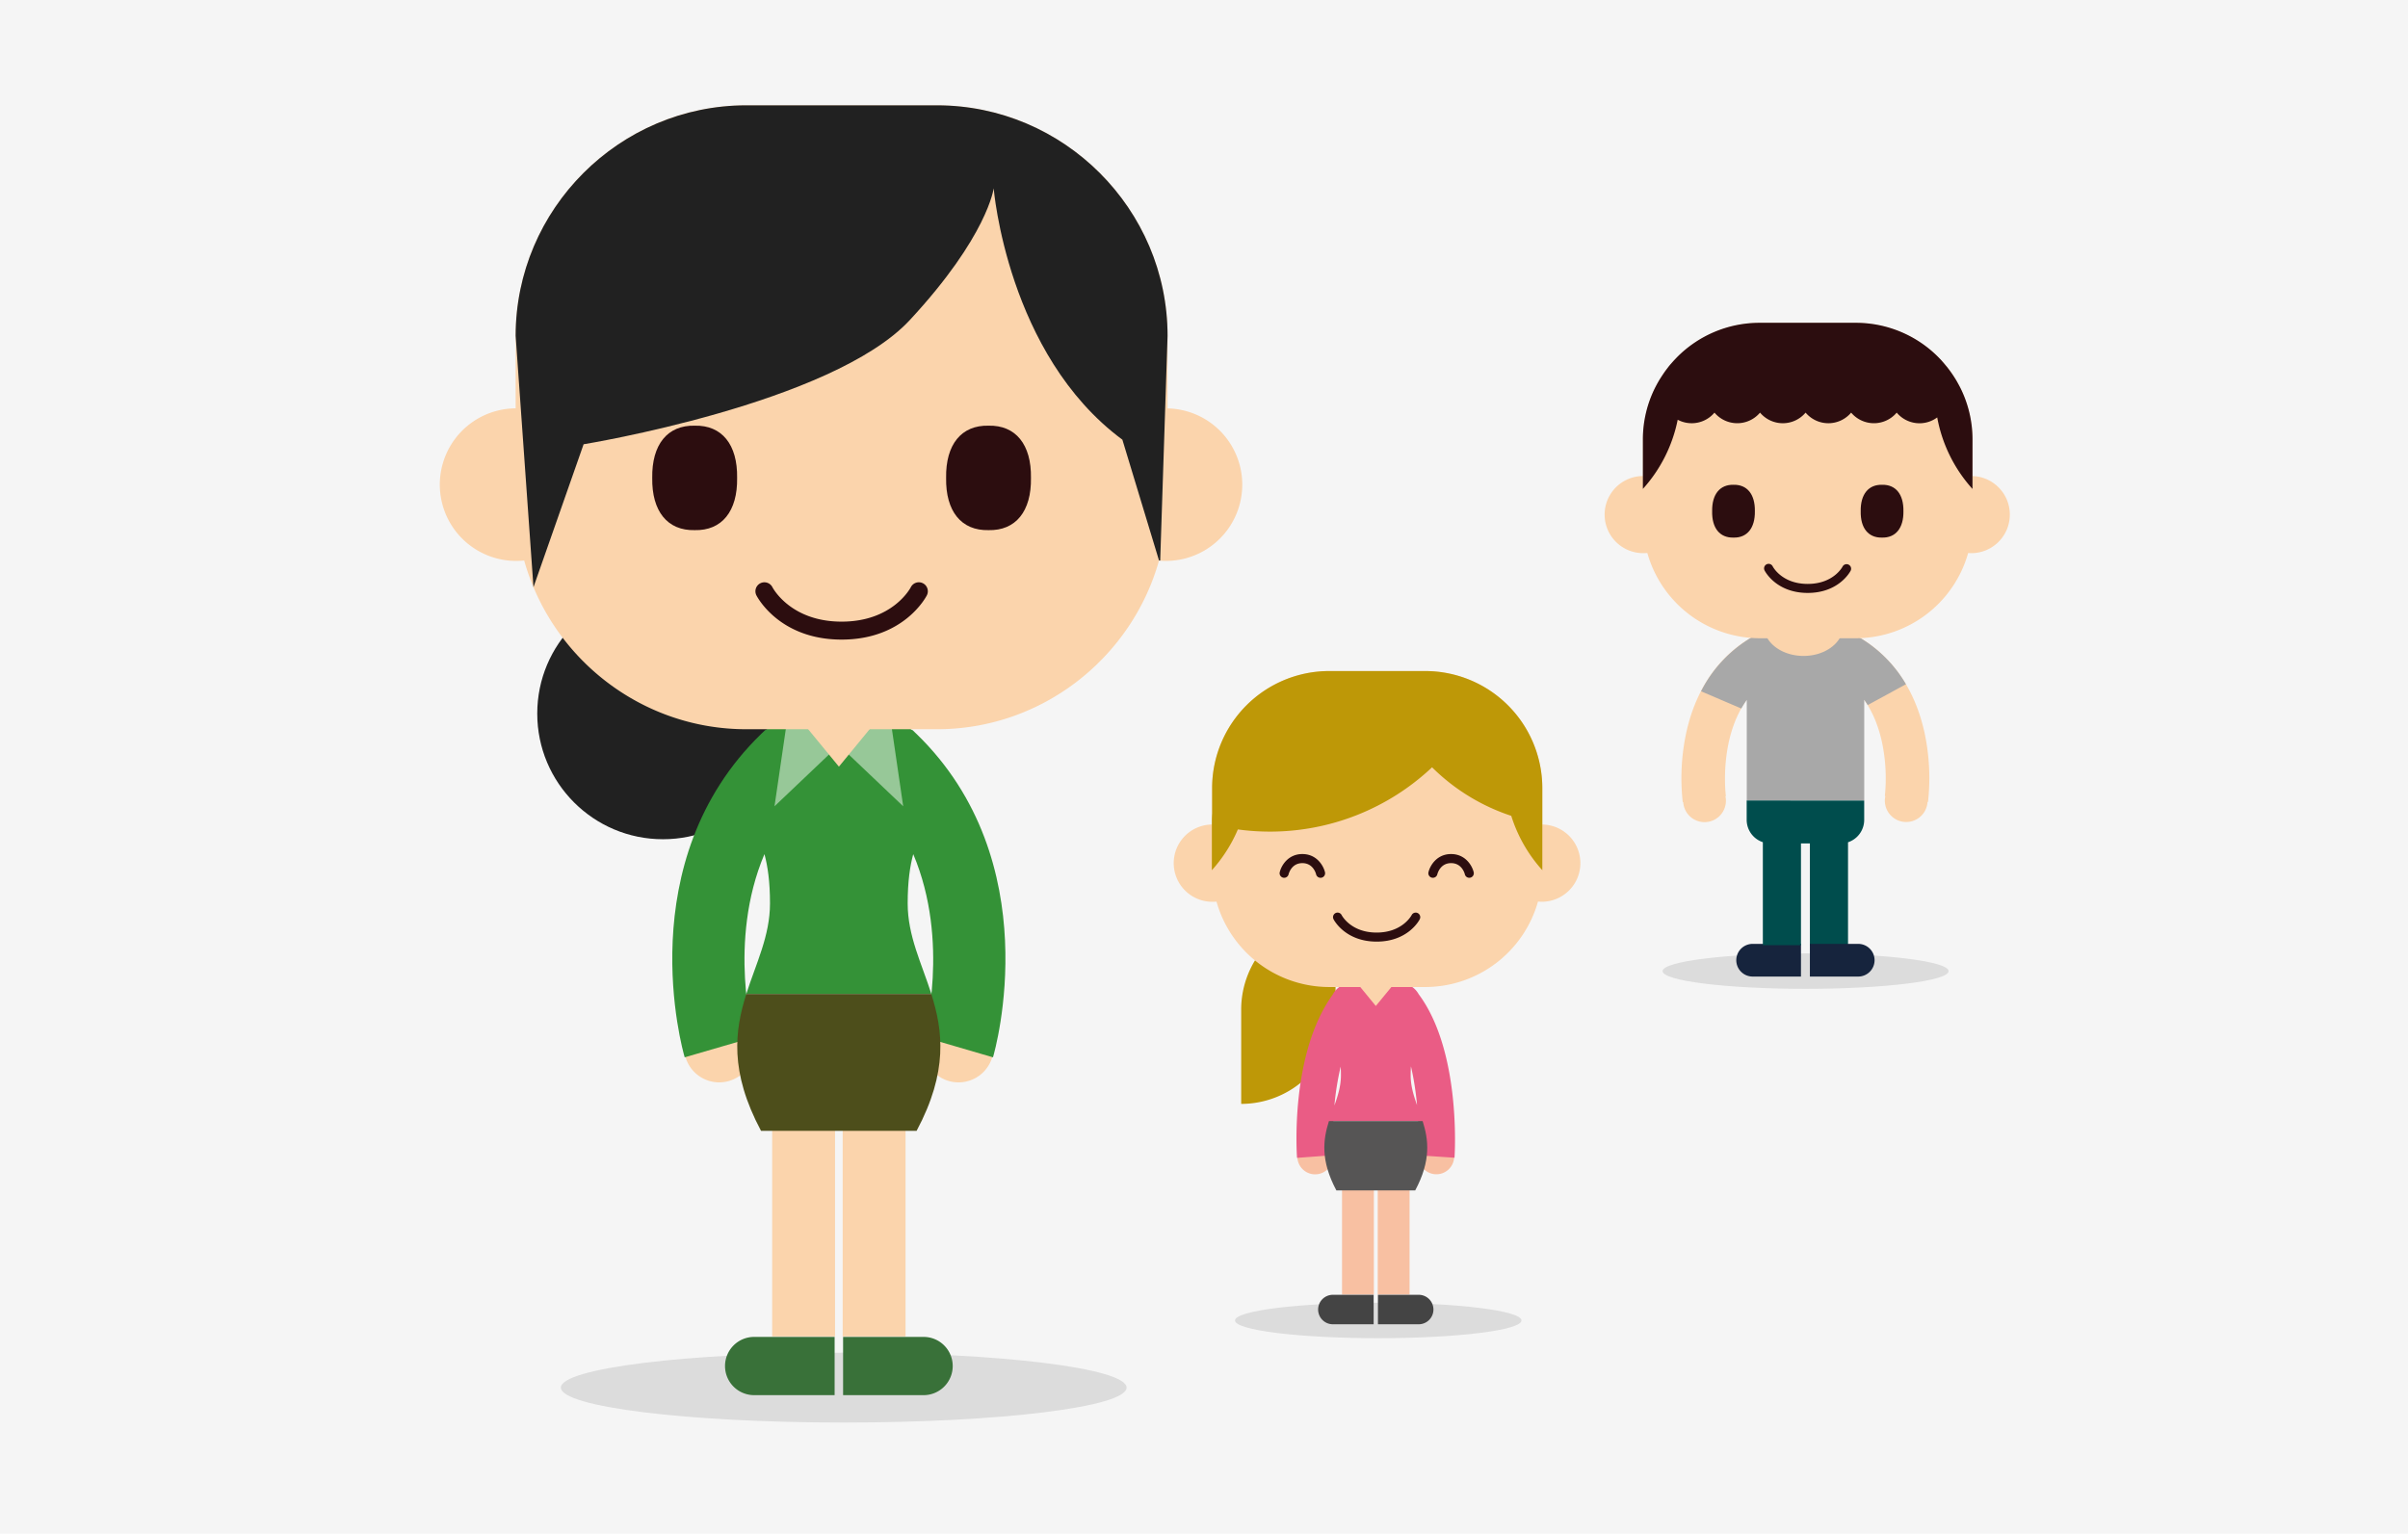 <?xml version="1.0" encoding="UTF-8"?>
<svg preserveAspectRatio="xMidYMid slice" width="1240px" height="790px" xmlns="http://www.w3.org/2000/svg" id="Layer_1" data-name="Layer 1" viewBox="0 0 1240 790">
  <defs>
    <style>.cls-1{fill:#f5f5f5;}.cls-2{fill:#212121;}.cls-3{fill:#fbd4ac;}.cls-4{fill:#dcdcdc;}.cls-5{fill:#397139;}.cls-6{fill:#349237;}.cls-7{fill:#4d4e1b;}.cls-8{fill:#97c898;}.cls-9{fill:#2c0d0f;}.cls-10{fill:#be9807;}.cls-11{fill:#f8c0a2;}.cls-12{fill:#444;}.cls-13{fill:#ea5c85;}.cls-14{fill:#565555;}.cls-15{fill:#a8a8a8;}.cls-16{fill:#16243d;}.cls-17{fill:#004d4d;}</style>
  </defs>
  <title>Maura McKibbin Web Images 1240 x 790 pixels</title>
  <rect class="cls-1" width="1240" height="790"></rect>
  <circle class="cls-2" cx="341.39" cy="367.54" r="64.73"></circle>
  <path class="cls-3" d="M353,544.49a18.08,18.08,0,1,0,12.28-22.42A18.08,18.08,0,0,0,353,544.49Z"></path>
  <path class="cls-3" d="M476.25,534.35a18.08,18.08,0,1,0,22.42-12.28A18.07,18.07,0,0,0,476.25,534.35Z"></path>
  <path class="cls-4" d="M580.12,714.72c0,10-65.21,18-145.65,18s-145.65-8.07-145.65-18,65.2-18,145.65-18S580.12,704.76,580.12,714.72Z"></path>
  <rect class="cls-3" x="397.63" y="552.42" width="32.37" height="135.94"></rect>
  <path class="cls-5" d="M429.79,718.61H388.35a15,15,0,0,1-15-15h0a15,15,0,0,1,15-15h41.44Z"></path>
  <rect class="cls-3" x="433.94" y="552.42" width="32.37" height="135.94"></rect>
  <path class="cls-5" d="M434.15,718.61H475.6a15,15,0,0,0,15-15h0a15,15,0,0,0-15-15H434.15Z"></path>
  <path class="cls-6" d="M471.94,378l-.23-.21c-.61-.6-1.22-1.19-1.85-1.78l-.09.1c-4.79-3.63-11-5-17.88-5H412.05c-6.92,0-13.09,1.4-17.88,5l-.09-.1c-.63.59-1.24,1.19-1.86,1.78L392,378c-67.84,65.87-40.62,162.48-39.42,166.6l35.52-10.33c-.18-.62-13.58-49.17,5.55-94.33,1.66,6.16,2.86,14,2.86,25.4,0,16.73-7.2,30.87-12.2,46.62h95.29c-5-15.75-12.19-29.89-12.19-46.62,0-11.39,1.2-19.24,2.86-25.4,19.14,45.15,5.73,93.7,5.56,94.28l35.51,10.38C512.56,540.49,539.78,443.88,471.94,378Z"></path>
  <path class="cls-7" d="M391.9,582.48H472c16.35-30.6,13.53-51.71,7.57-70.51H384.32C378.36,530.77,375.55,551.88,391.9,582.48Z"></path>
  <path class="cls-8" d="M398.83,415.3,429.66,386V371.1H409.74c-1.51,0-3,.09-4.47.23Z"></path>
  <path class="cls-8" d="M465.11,415.3,434.28,386V371.1H454.2c1.51,0,3,.09,4.47.23Z"></path>
  <path class="cls-3" d="M432,394.88l19.48-23.74c-.56,0-1.11,0-1.68,0H414.17c-.57,0-1.12,0-1.68,0Z"></path>
  <path class="cls-3" d="M601.24,210.36V173c0-65.31-53.44-118.75-118.75-118.75H384.28C319,54.25,265.53,107.69,265.53,173v37.33a39.29,39.29,0,0,0,.48,78.58,38.63,38.63,0,0,0,3.92-.2c14,50,60.06,86.9,114.35,86.9h98.21c54.28,0,100.32-36.91,114.34-86.86,1.08.09,2.16.16,3.25.16a39.28,39.28,0,0,0,1.16-78.55Z"></path>
  <path class="cls-2" d="M601.24,173c0-65.31-53.44-118.75-118.75-118.75H384.28C319,54.25,265.53,107.69,265.53,173l9.18,129.45,25.82-73.62s127.93-20.8,168-64S511.7,97,511.7,97s6.93,85.54,66.27,129.47l18.87,62.23.61,0Z"></path>
  <path class="cls-9" d="M379.58,246.16c.27,17.21-7.87,27.24-21.85,26.9-14,.34-22.13-9.69-21.86-26.9-.27-17.21,7.88-27.24,21.86-26.9C371.7,218.92,379.85,228.94,379.58,246.16Z"></path>
  <path class="cls-9" d="M530.89,246.16c.28,17.21-7.87,27.24-21.85,26.9-14,.34-22.12-9.69-21.84-26.9-.28-17.21,7.87-27.24,21.84-26.9C523,218.92,531.17,228.94,530.89,246.16Z"></path>
  <path class="cls-9" d="M433.39,329.44c-31.94,0-43.4-21.86-43.88-22.79a4.62,4.62,0,0,1,8.25-4.19c.37.7,9.57,17.73,35.64,17.73s35.26-17,35.64-17.75a4.62,4.62,0,0,1,8.24,4.21C476.8,307.57,465.33,329.44,433.39,329.44Z"></path>
  <path class="cls-10" d="M687.74,520V471.4A48.59,48.59,0,0,0,639.15,520v48.59A48.59,48.59,0,0,0,687.74,520Z"></path>
  <circle class="cls-11" cx="677.25" cy="595.71" r="9.15" transform="translate(-41.93 51.35) rotate(-4.21)"></circle>
  <circle class="cls-11" cx="739.68" cy="595.71" r="9.16" transform="translate(96.85 1294.82) rotate(-86.25)"></circle>
  <ellipse class="cls-4" cx="709.73" cy="680.14" rx="73.76" ry="9.13"></ellipse>
  <rect class="cls-11" x="691.08" y="597.94" width="16.39" height="68.85"></rect>
  <path class="cls-12" d="M707.36,682.1h-21a7.59,7.59,0,0,1-7.59-7.59h0a7.59,7.59,0,0,1,7.59-7.59h21Z"></path>
  <rect class="cls-11" x="709.47" y="597.94" width="16.39" height="68.85"></rect>
  <path class="cls-12" d="M709.57,682.1h21a7.59,7.59,0,0,0,7.58-7.59h0a7.59,7.59,0,0,0-7.58-7.59h-21Z"></path>
  <path class="cls-13" d="M730.52,512.05c-2.48-4.41-6.82-5.94-12-5.94H698.38c-5.26,0-9.67,1.61-12.12,6.23-22,30.56-18.51,81.82-18.35,84.05L686.59,595a166.08,166.08,0,0,1,0-17.57h43.69c.5,10.19.06,17.46.05,17.64L749,596.32C749.18,594,752.35,541.29,730.52,512.05Zm-43.36,57.34a143.65,143.65,0,0,1,3.22-20c.09,1.36.14,2.84.14,4.47C690.51,559.39,688.95,564.37,687.16,569.39Zm39.26-15.55c0-1.68.05-3.19.15-4.59a147.86,147.86,0,0,1,3.13,19.94C727.94,564.24,726.42,559.31,726.42,553.84Z"></path>
  <path class="cls-14" d="M688.17,613.16h40.59c8.28-15.5,6.85-26.19,3.83-35.71H684.33C681.32,587,679.89,597.66,688.17,613.16Z"></path>
  <path class="cls-3" d="M708.47,518.15l9.87-12-.85,0h-18l-.85,0Z"></path>
  <path class="cls-3" d="M794.19,424.71V405.78a60.32,60.32,0,0,0-60.14-60.14H684.32a60.32,60.32,0,0,0-60.14,60.14v18.91a19.9,19.9,0,0,0,.25,39.8c.67,0,1.33,0,2-.1a60.37,60.37,0,0,0,57.91,44h49.74a60.36,60.36,0,0,0,57.9-44c.55,0,1.09.08,1.65.08a19.89,19.89,0,0,0,.59-39.78Z"></path>
  <path class="cls-10" d="M734.06,345.64H684.32a60.32,60.32,0,0,0-60.14,60.14v13.14c-.07,1.24-.13,2.48-.13,3.74v25.56a75.56,75.56,0,0,0,13.39-21,122.82,122.82,0,0,0,16.45,1.12,121.54,121.54,0,0,0,83.55-33.12,104.14,104.14,0,0,0,40.78,25,75.4,75.4,0,0,0,16,28V405.78A60.32,60.32,0,0,0,734.06,345.64Z"></path>
  <path class="cls-9" d="M708.92,485c-16.17,0-22-11.07-22.22-11.54a2.34,2.34,0,1,1,4.18-2.12c.18.35,4.85,9,18,9s17.86-8.63,18.05-9a2.34,2.34,0,0,1,4.17,2.13C730.9,473.94,725.09,485,708.92,485Z"></path>
  <path class="cls-9" d="M680,452.13a2.34,2.34,0,0,1-2.28-1.81c-.14-.57-1.57-5.74-7.08-5.74-5.68,0-7,5.5-7.08,5.74a2.34,2.34,0,0,1-4.56-1.06c.75-3.24,4.16-9.36,11.65-9.36s10.89,6.12,11.65,9.36a2.34,2.34,0,0,1-1.75,2.81A2.38,2.38,0,0,1,680,452.13Z"></path>
  <path class="cls-9" d="M756.6,452.13a2.34,2.34,0,0,1-2.28-1.81c-.14-.57-1.57-5.74-7.09-5.74-5.68,0-7,5.5-7.08,5.74a2.34,2.34,0,1,1-4.56-1.06c.75-3.24,4.16-9.36,11.64-9.36s10.89,6.12,11.65,9.36a2.34,2.34,0,0,1-1.75,2.81A2.38,2.38,0,0,1,756.6,452.13Z"></path>
  <ellipse class="cls-4" cx="929.79" cy="500.2" rx="73.63" ry="9.12"></ellipse>
  <path class="cls-3" d="M917.23,345.55l-9.58-20.29c-20.77,9.81-34.47,28.32-39.61,53.55a111.56,111.56,0,0,0-1.51,34.33l.25,0a11,11,0,1,0,21.72-3.05h0l.25,0C888.69,409.54,882.44,362,917.23,345.55Z"></path>
  <path class="cls-3" d="M991.33,378.81c-5.14-25.23-18.83-43.74-39.61-53.55l-9.58,20.29c14.16,6.69,23.27,19.18,27.07,37.14a90.27,90.27,0,0,1,1.4,27.33l.25,0h0a11,11,0,1,0,21.72,3.05l.25,0A111.56,111.56,0,0,0,991.33,378.81Z"></path>
  <path class="cls-15" d="M981.47,352.43a67.45,67.45,0,0,0-24.07-24.14,11.21,11.21,0,0,0-8.68-4.13h-38a11.22,11.22,0,0,0-8.68,4.13,67.9,67.9,0,0,0-26.09,27.78l20.74,8.86a50.77,50.77,0,0,1,2.8-4.44v51.83h60.49V360.43q.94,1.33,1.8,2.73Z"></path>
  <path class="cls-16" d="M927.41,503h-24.9a8.42,8.42,0,0,1-8.41-8.41h0a8.42,8.42,0,0,1,8.41-8.42h24.9Z"></path>
  <path class="cls-17" d="M899.45,412.31v10a12.14,12.14,0,0,0,8.33,11.48v53.05h19.63V434.44H932v52.44h19.64V433.83a12.14,12.14,0,0,0,8.33-11.48v-10Z"></path>
  <path class="cls-16" d="M932,503h24.89a8.42,8.42,0,0,0,8.42-8.41h0a8.42,8.42,0,0,0-8.42-8.42H932Z"></path>
  <path class="cls-3" d="M949,324.23a11.08,11.08,0,0,0-1.27-.07h-38a11.12,11.12,0,0,0-1.27.07c1.22,7.67,9.83,13.62,20.29,13.62S947.75,331.9,949,324.23Z"></path>
  <path class="cls-3" d="M1015.74,245.2V226.32a60.21,60.21,0,0,0-60-60H906.05a60.21,60.21,0,0,0-60,60v18.87a19.86,19.86,0,0,0,.24,39.73,19.56,19.56,0,0,0,2-.1,60.26,60.26,0,0,0,57.81,43.93H955.7a60.26,60.26,0,0,0,57.8-43.91c.54,0,1.09.08,1.65.08a19.86,19.86,0,0,0,.58-39.71Z"></path>
  <path class="cls-9" d="M1015.74,226.32a59.46,59.46,0,0,0-6.34-26.72h0l-.24-.46c-.48-.93-1-1.84-1.5-2.74l-.27-.47c-.26-.44-.53-.88-.81-1.31l-.5-.78c-.27-.42-.54-.83-.82-1.24s-.39-.55-.58-.82q-.69-1-1.42-1.93l-.7-.9-.84-1-.83-1c-.34-.39-.68-.77-1-1.15s-.84-.91-1.28-1.35l-.28-.3v0a59.82,59.82,0,0,0-42.62-17.88H906.05a59.82,59.82,0,0,0-42.62,17.88h0l-.26.28q-.73.75-1.44,1.52l-.84.95-.89,1-.81,1-.75,1c-.45.58-.88,1.17-1.31,1.77l-.68,1c-.27.4-.54.8-.8,1.21l-.53.82c-.27.42-.53.85-.79,1.28l-.33.57q-.75,1.29-1.43,2.62l-.26.49h0A59.43,59.43,0,0,0,846,226.32v25.51a75.15,75.15,0,0,0,17.93-35.63,15.33,15.33,0,0,0,18.94-3.67,15.33,15.33,0,0,0,23.46,0,15.32,15.32,0,0,0,23.46,0,15.32,15.32,0,0,0,23.46,0,15.33,15.33,0,0,0,23.46,0A15.3,15.3,0,0,0,997.57,215a75.16,75.16,0,0,0,18.16,36.84Z"></path>
  <path class="cls-9" d="M903.67,263.3c.14,8.7-4,13.77-11,13.6-7.07.17-11.19-4.9-11-13.6-.14-8.7,4-13.77,11-13.6C899.69,249.53,903.81,254.6,903.67,263.3Z"></path>
  <path class="cls-9" d="M980.17,263.3c.14,8.7-4,13.77-11,13.6-7.07.17-11.18-4.9-11-13.6-.14-8.7,4-13.77,11-13.6C976.19,249.53,980.31,254.6,980.17,263.3Z"></path>
  <path class="cls-9" d="M930.88,305.4c-16.15,0-21.94-11.05-22.18-11.52a2.34,2.34,0,1,1,4.17-2.12c.18.35,4.84,9,18,9s17.83-8.61,18-9a2.34,2.34,0,0,1,4.16,2.13C952.82,294.35,947,305.4,930.88,305.4Z"></path>
</svg>
